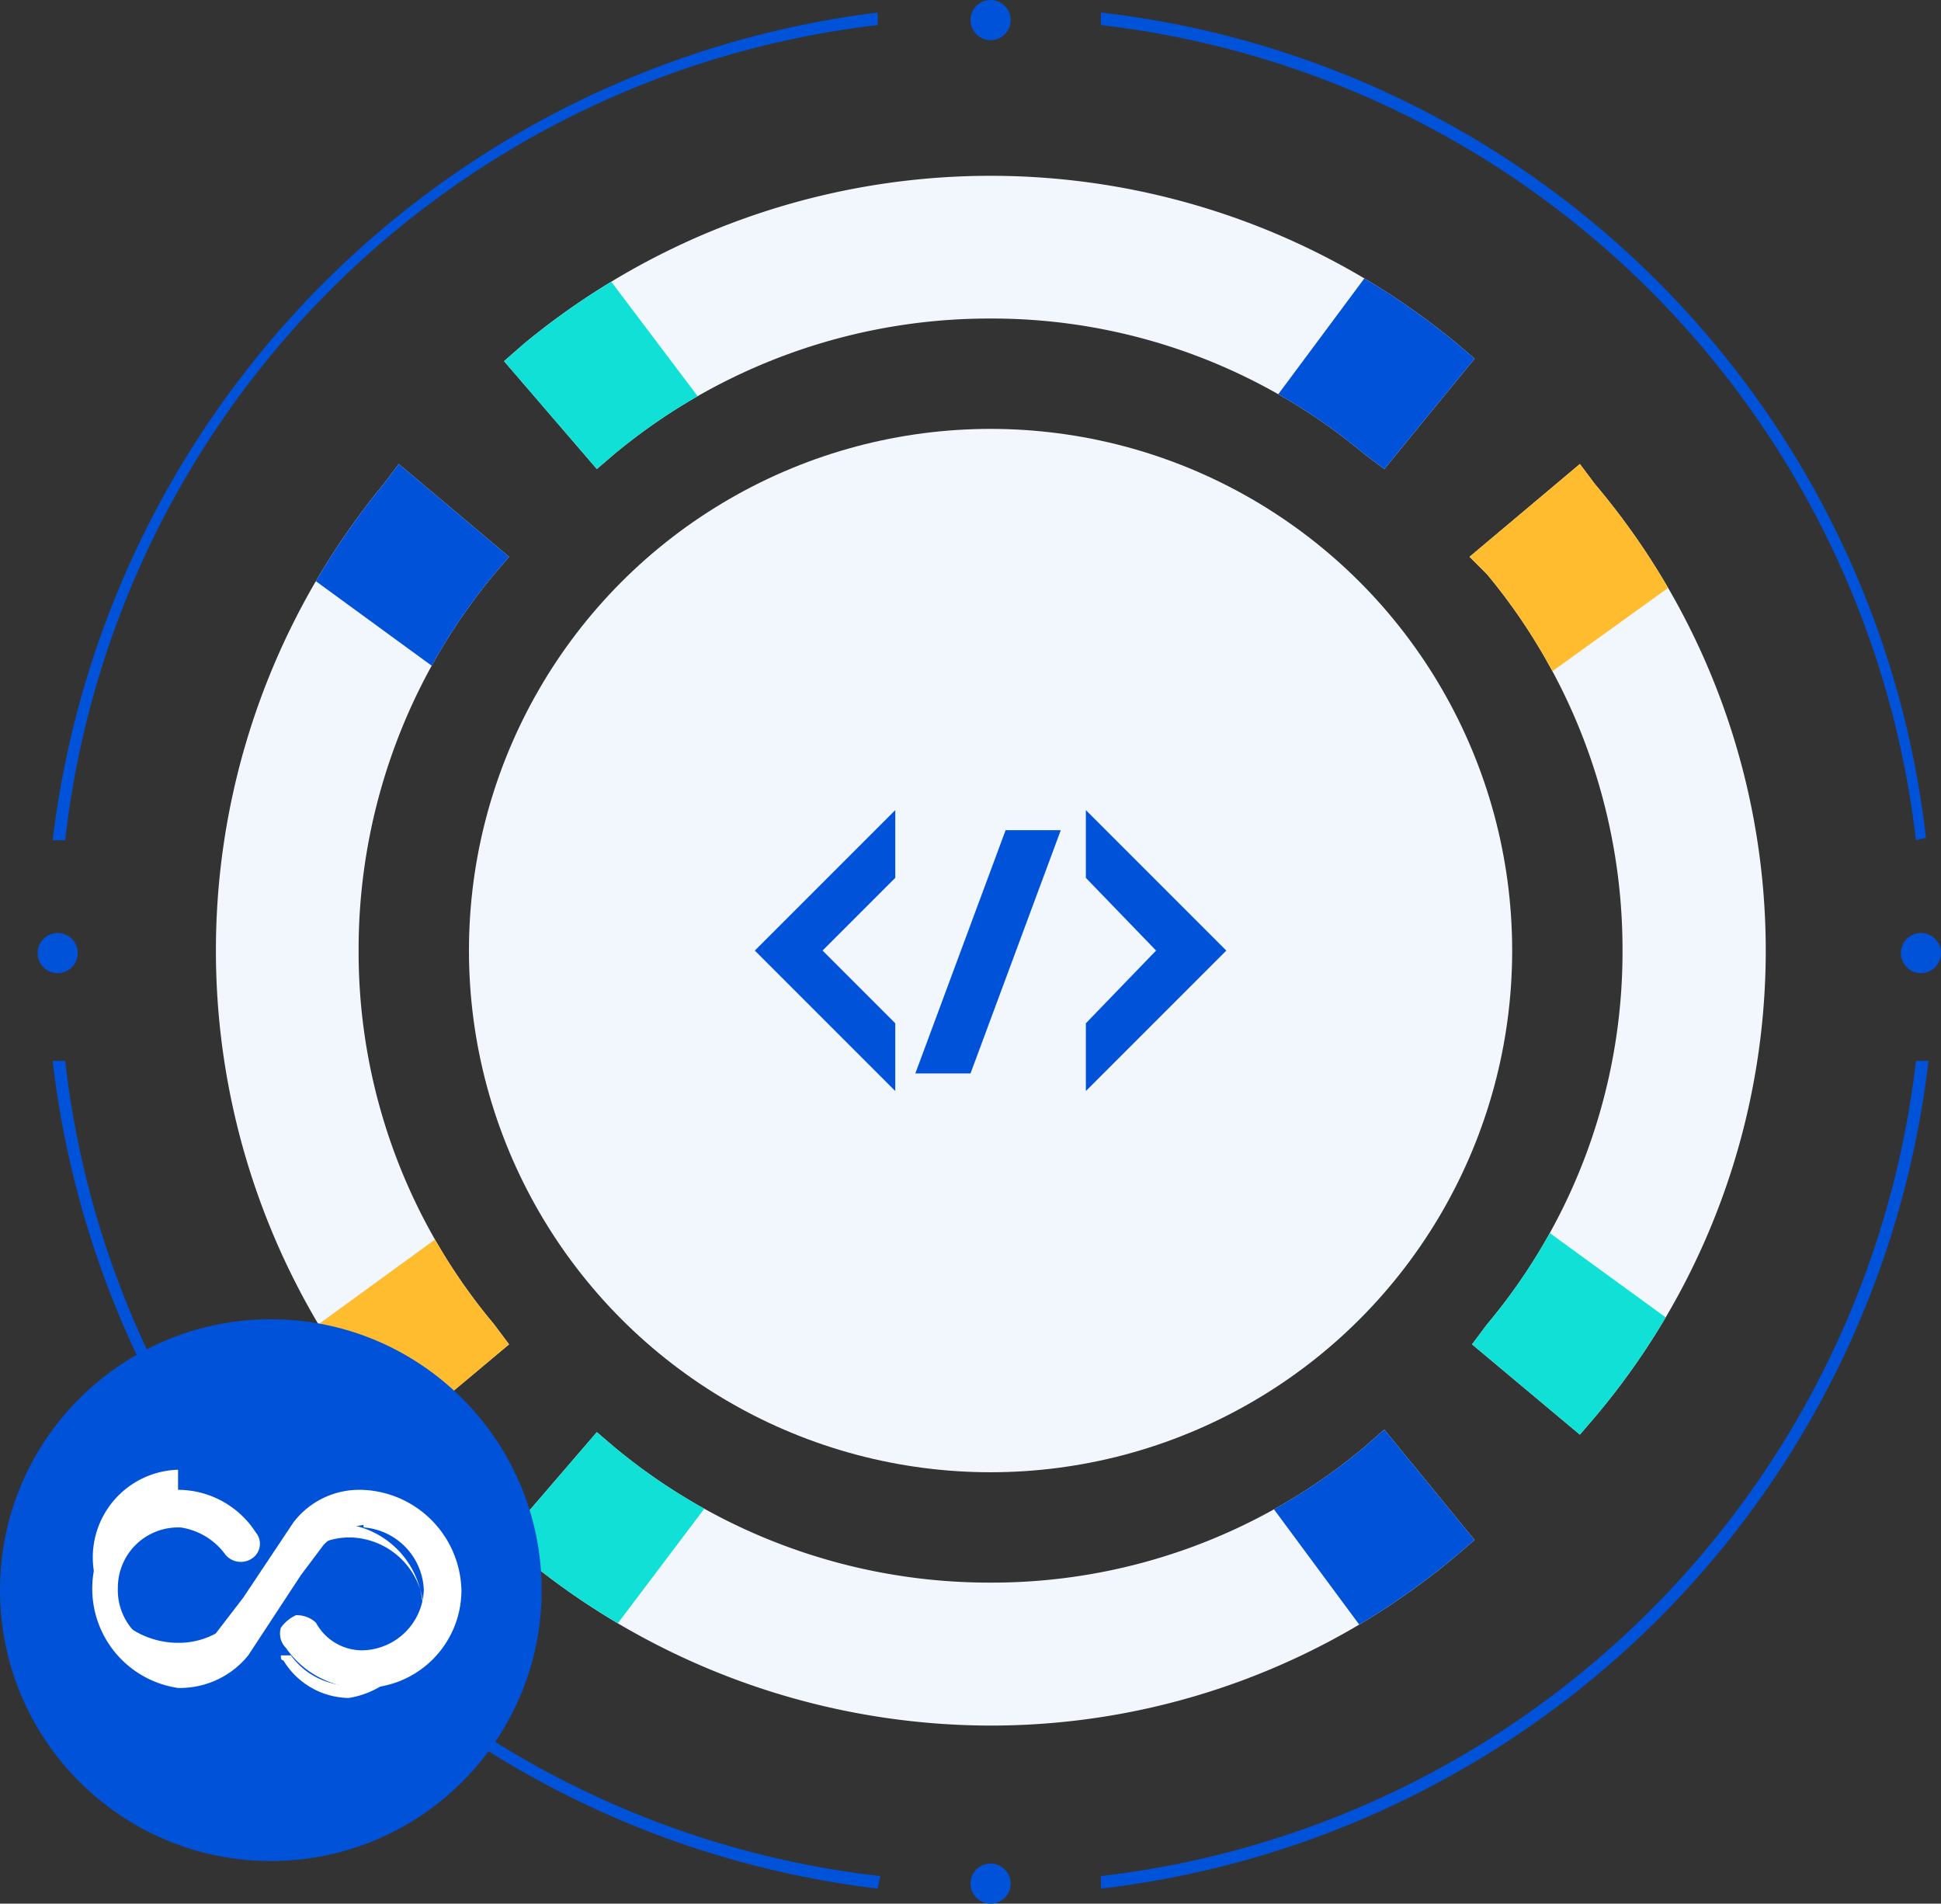<svg id="图层_1" data-name="图层 1" xmlns="http://www.w3.org/2000/svg" viewBox="0 0 77.4 75.9"><rect x="0" y="0" width="77.4" height="75.9" fill="#333333" stroke="none"/><defs><style>.cls-1{fill:none;}.cls-2{fill:#0052d9;}.cls-3{fill:#f2f6fd;}.cls-4{clip-path:url(#clip-path);}.cls-5{fill:#febc2e;}.cls-6{fill:#10e0d5;}.cls-7{clip-path:url(#clip-path-2);}.cls-8{clip-path:url(#clip-path-3);}.cls-9{clip-path:url(#clip-path-4);}.cls-10{fill:#fff;}</style><clipPath id="clip-path"><path class="cls-1" d="M63.6,19.3l-.6-.8-4.4,3.7.7.7a23.4,23.4,0,0,1,5.4,15,23.1,23.1,0,0,1-5.4,14.9l-.6.8L63,57.2l.6-.7a28.8,28.8,0,0,0,0-37.2Z"/></clipPath><clipPath id="clip-path-2"><path class="cls-1" d="M54.4,57.7a23.1,23.1,0,0,1-14.9,5.4,23.4,23.4,0,0,1-15-5.4l-.7-.6-3.7,4.3.8.7a29.3,29.3,0,0,0,18.6,6.7A28.8,28.8,0,0,0,58.1,62l.7-.6L55.2,57Z"/></clipPath><clipPath id="clip-path-3"><path class="cls-1" d="M19.7,52.8a23.1,23.1,0,0,1-5.4-14.9,23.4,23.4,0,0,1,5.4-15l.6-.7-4.4-3.7-.6.8a29.2,29.2,0,0,0,0,37.2l.7.7,4.3-3.6Z"/></clipPath><clipPath id="clip-path-4"><path class="cls-1" d="M24.5,18.1a23.4,23.4,0,0,1,15-5.4,23.1,23.1,0,0,1,14.9,5.4l.8.6,3.6-4.4-.7-.6a29.2,29.2,0,0,0-37.2,0l-.8.7,3.7,4.3Z"/></clipPath></defs><title></title><path class="cls-2" d="M2.6,33.5H2.1A37.8,37.8,0,0,1,35,.5V1A36.9,36.9,0,0,0,2.6,33.5Z"/><path class="cls-2" d="M35,75.3a37.6,37.6,0,0,1-32.9-33h.5A36.9,36.9,0,0,0,35.1,74.8Z"/><path class="cls-2" d="M43.9,75.3v-.5A37,37,0,0,0,76.4,42.3h.5A37.6,37.6,0,0,1,43.9,75.3Z"/><path class="cls-2" d="M76.4,33.5A37,37,0,0,0,43.9,1V.5A37.4,37.4,0,0,1,76.8,33.4Z"/><circle class="cls-3" cx="39.5" cy="37.9" r="20.8"/><path class="cls-3" d="M19.7,52.8a23.1,23.1,0,0,1-5.4-14.9,23.4,23.4,0,0,1,5.4-15l.6-.7-4.4-3.7-.6.8a29.2,29.2,0,0,0,0,37.2l.7.7,4.3-3.6Z"/><path class="cls-3" d="M54.4,57.7a23.1,23.1,0,0,1-14.9,5.4,23.4,23.4,0,0,1-15-5.4l-.7-.6-3.7,4.3.8.7a29.3,29.3,0,0,0,18.6,6.7A28.8,28.8,0,0,0,58.1,62l.7-.6L55.2,57Z"/><path class="cls-3" d="M63.6,19.3l-.6-.8-4.4,3.7.7.7a23.4,23.4,0,0,1,5.4,15,23.1,23.1,0,0,1-5.4,14.9l-.6.8L63,57.2l.6-.7a28.8,28.8,0,0,0,0-37.2Z"/><path class="cls-3" d="M24.5,18.1a23.4,23.4,0,0,1,15-5.4,23.1,23.1,0,0,1,14.9,5.4l.8.6,3.6-4.4-.7-.6a29.2,29.2,0,0,0-37.2,0l-.8.7,3.7,4.3Z"/><polygon class="cls-2" points="35.7 43.5 30.1 37.9 35.7 32.3 35.7 35 32.8 37.9 35.7 40.8 35.7 43.5"/><polygon class="cls-2" points="43.3 43.5 48.9 37.9 43.3 32.3 43.3 35 46.1 37.9 43.3 40.8 43.3 43.5"/><polygon class="cls-2" points="38.7 42.8 36.5 42.8 40.1 33.1 42.3 33.1 38.7 42.8"/><g class="cls-4"><polygon class="cls-5" points="68.1 22.3 60.6 27.7 57.1 21.6 65.6 13.3 68.1 22.3"/><polygon class="cls-6" points="61.3 48.8 57.7 55.1 62.8 58.7 69 54.4 61.3 48.8"/></g><g class="cls-7"><polygon class="cls-2" points="55.7 66.8 50.3 59.5 55.5 56.2 64 64.6 55.7 66.8"/><polygon class="cls-6" points="24.2 65.3 28.2 60 23.1 56.5 16.5 62.5 24.2 65.3"/></g><g class="cls-8"><polygon class="cls-2" points="11.4 22.3 18.8 27.7 22.4 21.6 13.9 13.3 11.4 22.3"/><polygon class="cls-5" points="18.2 48.8 21.8 55.1 16.6 58.7 10.5 54.4 18.2 48.8"/></g><g class="cls-9"><polygon class="cls-2" points="55 10.3 49.5 17.7 55.5 21.3 64 12.9 55 10.3"/><polygon class="cls-6" points="24.2 11 28.2 16.3 23.1 19.8 16.5 13.8 24.2 11"/></g><circle class="cls-2" cx="2.3" cy="38" r="0.8"/><circle class="cls-2" cx="76.6" cy="38" r="0.8"/><circle class="cls-2" cx="39.5" cy="75.1" r="0.8"/><circle class="cls-2" cx="39.5" cy="0.8" r="0.8"/><circle class="cls-2" cx="10.8" cy="63.4" r="10.8"/><path class="cls-10" d="M7.1,59.9a3.3,3.3,0,0,1,2.7,1.5.2.2,0,0,1,0,.3H9.4a2.5,2.5,0,0,0-2.2-1.3H7.1a2.9,2.9,0,0,0-2.9,2.9,2.8,2.8,0,0,0,2.8,3h.1a2.7,2.7,0,0,0,2-.9h.6v-.2h.3V64l.2-.3.3-.4.2-.3v-.7l.2-.2v-.2h.7a3.6,3.6,0,0,1,2.2-1.1h.2a3.5,3.5,0,0,1-.1,6.9h0a3.1,3.1,0,0,1-2.6-1.5c-.1,0-.1-.1-.1-.2h.4a2.9,2.9,0,0,0,2.3,1.2h0a2.9,2.9,0,0,0,3-2.9,3,3,0,0,0-2.9-3h-.1a2.7,2.7,0,0,0-2,.9h-.8v.2l-.2.3h-.1v.3l-.3.6-.2.2v.4h-.2v.2H9.5a3.1,3.1,0,0,1-2.3,1.1H7.1a3.4,3.4,0,0,1-3.4-3.4,3.5,3.5,0,0,1,3.4-3.5Z"/><path class="cls-10" d="M14.4,67.3h0a3.7,3.7,0,0,1-3-1.6.8.8,0,0,1-.2-.8,1.5,1.5,0,0,1,.6-.5,1.1,1.1,0,0,1,.8.3,2.1,2.1,0,0,0,1.8,1.1h0a2.5,2.5,0,0,0,2.5-2.4,2.6,2.6,0,0,0-2.4-2.5v-.5h0v.4a2.7,2.7,0,0,0-1.6.8l-.9,1.2L9.9,66a3.5,3.5,0,0,1-2.7,1.3H7.1A4,4,0,0,1,7,59.4h.1a3.7,3.7,0,0,1,3.1,1.7.7.7,0,0,1-.1,1A.8.8,0,0,1,9,62a2.7,2.7,0,0,0-1.8-1.1H7.1a2.4,2.4,0,0,0-2.4,2.4,2.4,2.4,0,0,0,2.4,2.5h0A1.9,1.9,0,0,0,8.7,65l1-1.3,2-3a3.3,3.3,0,0,1,2.6-1.3h.1a4.1,4.1,0,0,1,4,4A3.9,3.9,0,0,1,14.4,67.3Zm-2.7-1.9Zm.5-.4Z"/></svg>
